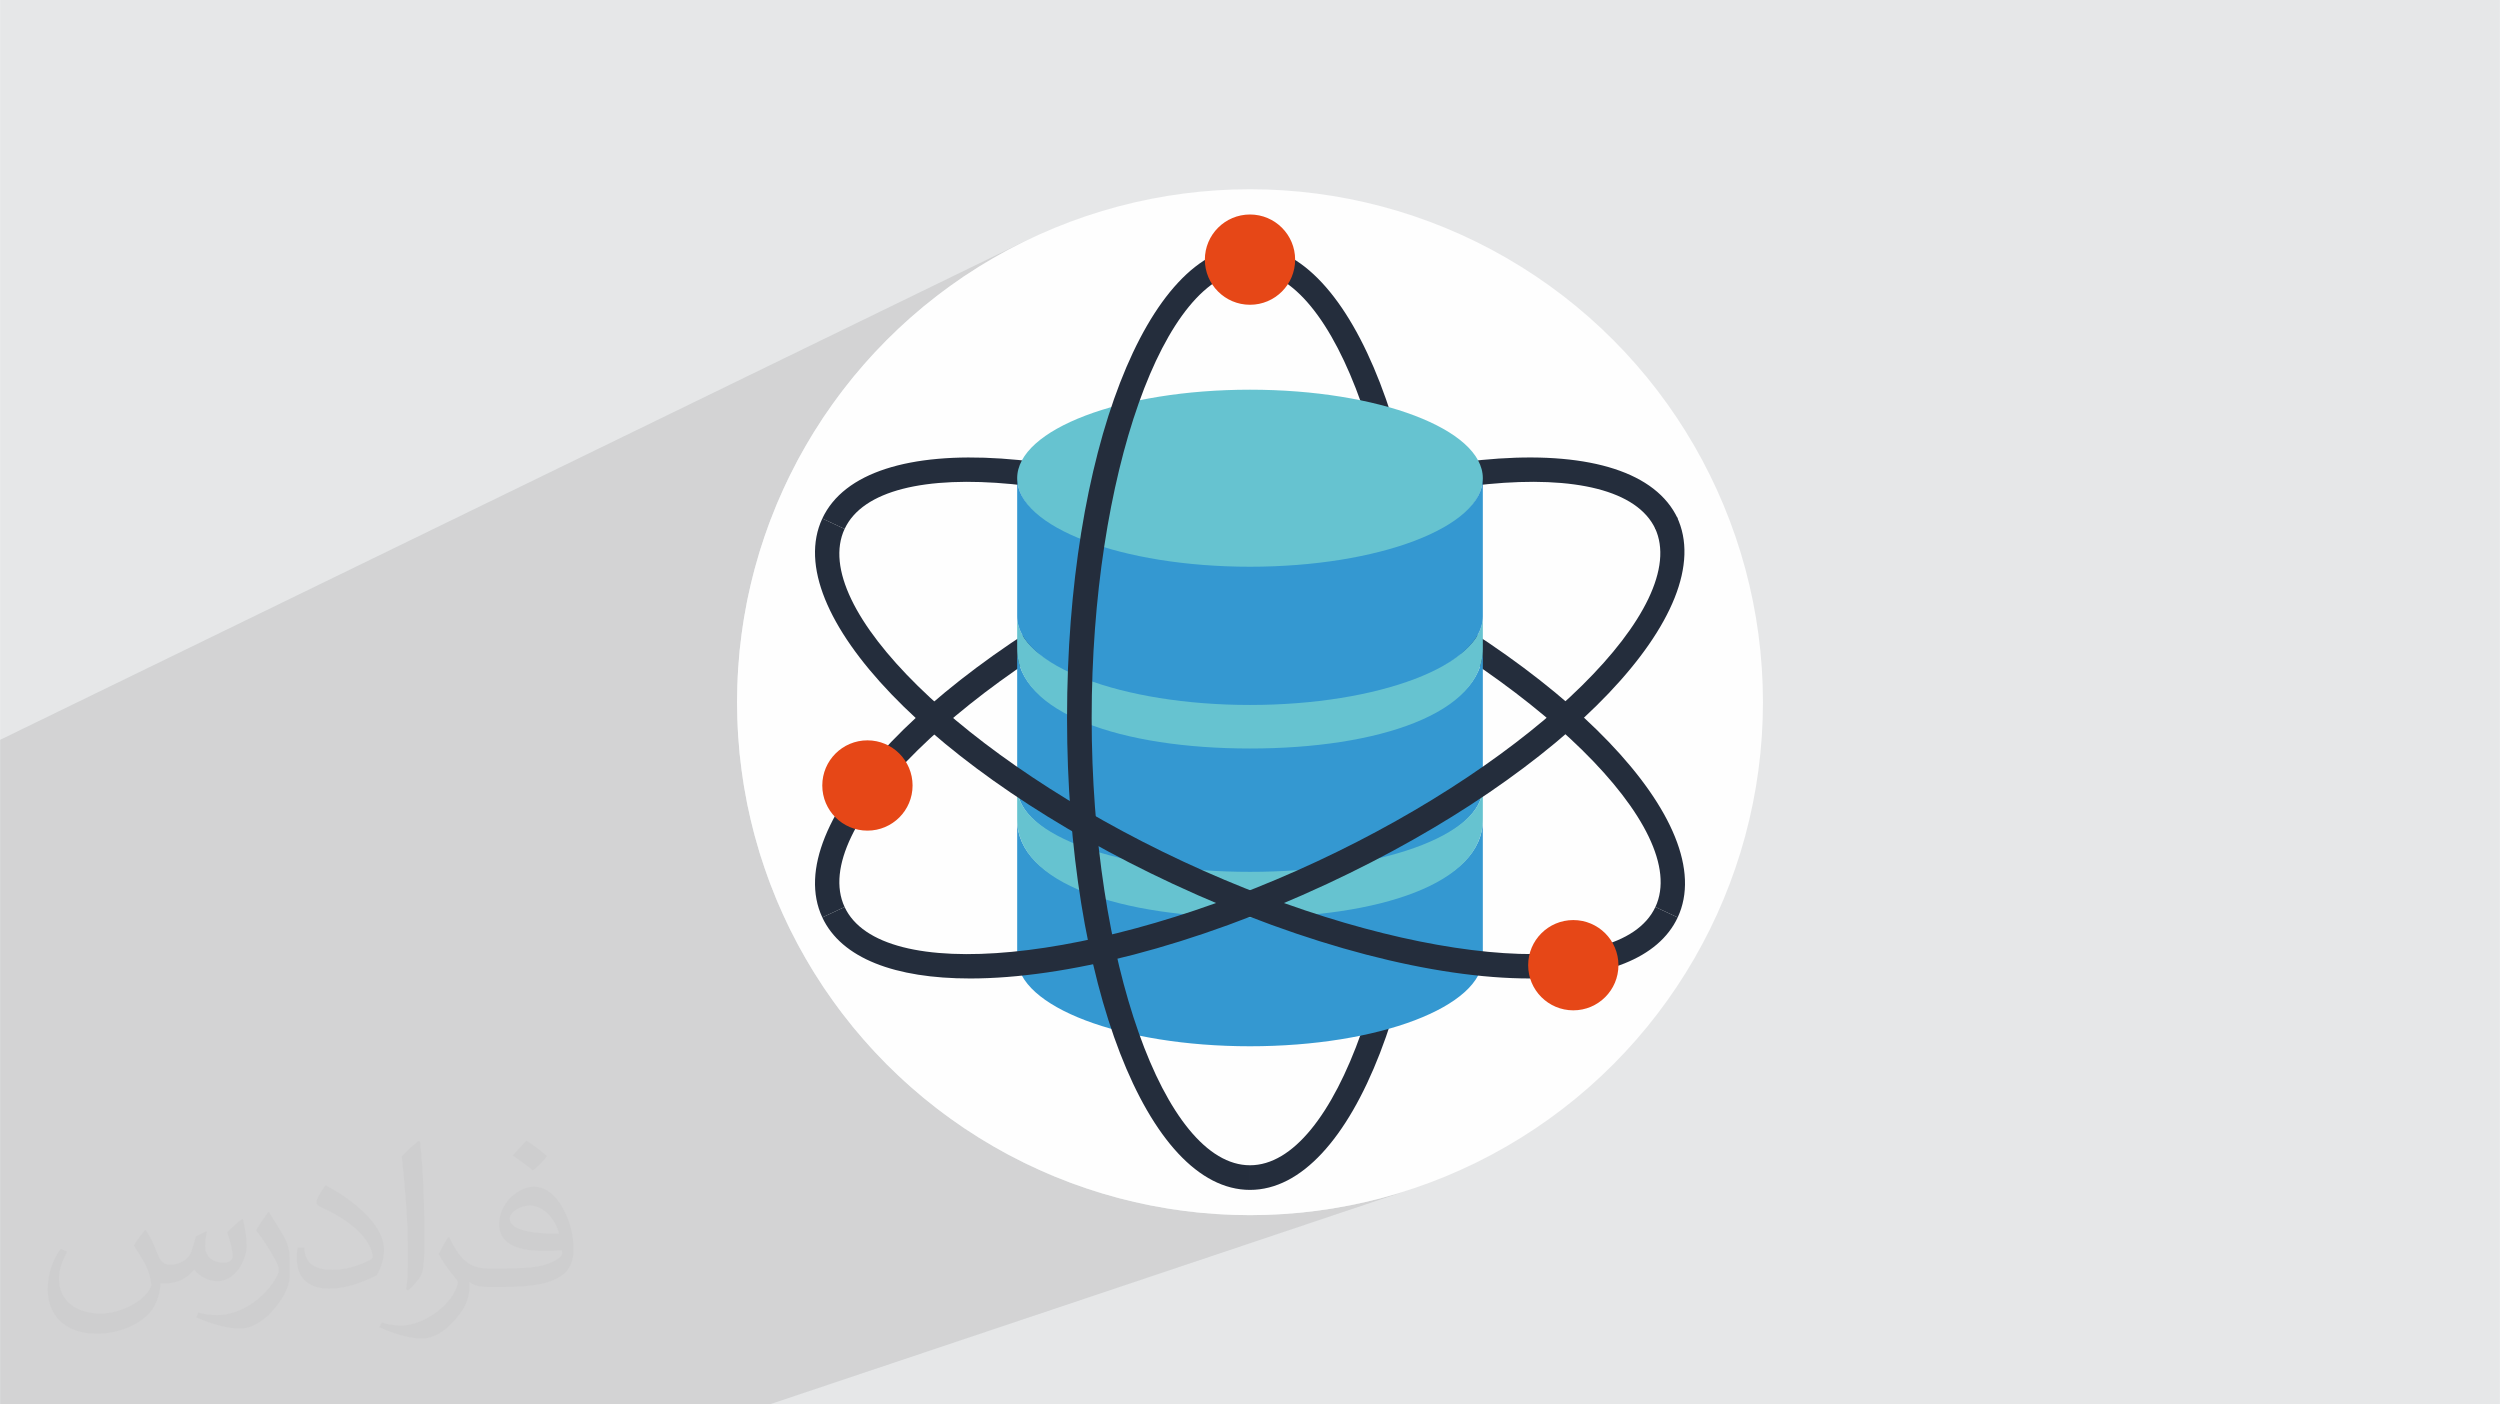 <?xml version="1.0" encoding="UTF-8"?>
<!DOCTYPE svg PUBLIC "-//W3C//DTD SVG 1.0//EN" "http://www.w3.org/TR/2001/REC-SVG-20010904/DTD/svg10.dtd">
<!-- Creator: CorelDRAW -->
<svg xmlns="http://www.w3.org/2000/svg" xml:space="preserve" width="3.708in" height="2.083in" version="1.0" style="shape-rendering:geometricPrecision; text-rendering:geometricPrecision; image-rendering:optimizeQuality; fill-rule:evenodd; clip-rule:evenodd"
viewBox="0 0 3702.73 2080.18"
 xmlns:xlink="http://www.w3.org/1999/xlink"
 xmlns:xodm="http://www.corel.com/coreldraw/odm/2003">
 <defs>
  <style type="text/css">
   <![CDATA[
    .fil0 {fill:#E6E7E8}
    .fil3 {fill:#FEFEFE;fill-rule:nonzero}
    .fil5 {fill:#66C3D0;fill-rule:nonzero}
    .fil4 {fill:#242D3C;fill-rule:nonzero}
    .fil6 {fill:#3498D1;fill-rule:nonzero}
    .fil7 {fill:#E64717;fill-rule:nonzero}
    .fil2 {fill:#373435;fill-opacity:0.031}
    .fil1 {fill:#2B2A29;fill-opacity:0.102}
   ]]>
  </style>
 </defs>
 <g id="Layer_x0020_1">
  <polygon class="fil0" points="-0,0 3702.73,0 3702.73,2080.18 -0,2080.18 "/>
  <polygon class="fil1" points="1139.76,2080.18 -0,2080.18 -0,1095.85 1521.97,355.23 1489.21,372.01 1457.39,390.3 1426.56,410.07 1396.78,431.25 1368.07,453.81 1340.51,477.69 1314.12,502.84 1288.96,529.23 1265.08,556.8 1242.52,585.5 1221.34,615.29 1201.58,646.12 1183.28,677.93 1166.51,710.69 1151.29,744.35 1137.69,778.85 1125.74,814.15 1115.5,850.21 1107.02,886.97 1100.34,924.38 1095.51,962.41 1092.57,1000.99 1091.58,1040.09 1092.57,1079.19 1095.51,1117.77 1100.34,1155.8 1107.02,1193.21 1115.5,1229.97 1125.74,1266.02 1137.69,1301.33 1151.29,1335.83 1166.51,1369.49 1183.28,1402.25 1201.58,1434.06 1221.34,1464.89 1242.52,1494.68 1265.08,1523.38 1288.96,1550.95 1314.12,1577.34 1340.51,1602.49 1368.07,1626.37 1396.78,1648.93 1426.56,1670.11 1457.39,1689.87 1489.21,1708.17 1521.97,1724.95 1555.62,1740.16 1590.12,1753.77 1625.43,1765.71 1661.48,1775.95 1698.24,1784.43 1735.66,1791.12 1773.68,1795.95 1812.26,1798.88 1851.36,1799.87 1890.46,1798.88 1929.04,1795.95 1967.07,1791.12 2004.49,1784.43 2041.24,1775.95 2077.3,1765.71 "/>
  <path class="fil2" d="M215.96 1821.93c7.07,10.71 11.65,21.01 16.13,32.45 3.33,6.66 5.09,18.93 20.7,18.93 4.57,0 11.13,-1.35 16.95,-4.57 6.55,-3.44 11.54,-8.64 14.15,-16.53l6.24 -21.01 15.19 -7.49 1.04 1.04c-2.08,7.91 -2.59,15.5 -2.59,21.43 0,17.57 15.19,24.23 27.25,24.23 7.07,0 13.42,-3.44 13.42,-9.89 0,-8.32 -3.53,-22.47 -8.12,-35.16 7.07,-7.07 14.15,-14.15 22.26,-19.87l1.25 0.63c3.53,14.98 5.51,29.75 5.51,39.63 0,9.67 -4.27,20.39 -7.8,27.36 -7.28,13.73 -20.18,24.65 -35.78,24.65 -11.85,0 -25.06,-5.93 -34.12,-16.95l-0.52 0c-8.53,10.61 -21.74,20.18 -42.86,20.18l-6.55 0c-1.04,13.94 -4.05,23.81 -8.64,32.66 -12.58,24.54 -49.92,41.92 -85.08,41.92 -48.89,0 -73.43,-28.19 -73.43,-65.73 0,-23.19 7.59,-44.72 19.24,-60.01l9.56 3.95c-7.28,13.94 -12.17,27.04 -12.17,39.94 0,35.16 28.61,51.9 61.58,51.9 30.58,0 68.44,-19.45 75.31,-42.02 -2.59,-24.65 -11.85,-36.19 -26,-58.66 4.27,-7.49 9.78,-14.98 16.64,-22.98l1.25 0 0 0 0 0 -0.01 -0.04zm563.83 -132.3c10.3,6.45 20.39,14.04 30.27,22.78 -5.51,7.8 -12.38,14.88 -20.91,21.12 -9.89,-8.01 -19.76,-14.88 -29.86,-22.16 6.86,-7.7 13.63,-15.08 20.49,-21.74l0 0 0 0 0 0 0 0 0 0 0.01 0zm5.3 96.11c-16.64,0 -30.27,10.92 -30.27,19.03 0,17.38 33.28,22.78 73.12,22.56 -4.99,-20.39 -22.47,-41.61 -42.86,-41.61l0 0.01zm-37.35 92.99c21.64,0 40.57,-0.63 55.02,-4.27 16.13,-4.05 29.75,-12.17 29.75,-17.78 0,-1.46 0,-3.22 -0.52,-4.68 -9.05,0.83 -19.45,0.83 -28.5,0.83 -29.33,0 -51.79,-6.66 -60.64,-23.09 -2.19,-4.57 -3.74,-9.67 -3.74,-15.5 0,-15.92 6.86,-31.41 18.93,-42.13 10.08,-8.84 21.22,-14.35 32.55,-14.35 20.49,0 36.81,16.44 48.26,42.34 6.24,14.15 10.5,30.47 10.5,51.07 0,13.73 -3.74,25.27 -12.27,33.8 -15.92,15.4 -45.24,21.22 -90.17,21.22l-20.39 0 0 0 -5.3 0c-11.13,0 -19.14,-1.98 -25.48,-6.86l-1.04 0c0.31,2.59 0.52,5.09 0.52,7.49 0,10.08 -3.33,22.98 -10.08,33.28 -19.97,29.64 -41.61,42.53 -60.33,42.53 -18.93,0 -42.13,-7.28 -63.03,-16.75l3.74 -7.28c6.76,2.81 16.13,4.68 29.02,4.68 33.8,0 78.21,-32.45 83.72,-64.17 -1.25,-2.59 -3.53,-6.03 -6.76,-9.67 -9.89,-11.75 -16.13,-21.53 -21.95,-31.82 4.99,-9.89 9.56,-17.78 13.83,-24.96l1.77 -0.21c14.46,29.44 27.56,46.28 56.78,46.28l4.57 0 0 0 21.22 0 0 0 0 0 0 0 0 0 0 0 0.04 0zm-146.45 31.1c2.5,-13.52 2.7,-28.7 2.7,-42.86l0 -21.01c0,-39.21 -4.99,-96.2 -9.05,-133.34 7.07,-7.59 16.95,-16.53 24.75,-22.56l2.29 0.63c5.3,46.7 6.55,100.79 6.55,150.81 0,13.11 -0.52,25.9 -1.77,35.26 -0.73,11.85 -7.59,20.8 -22.26,34.53l-3.22 -1.46zm-150.71 -61.89c0.73,18.41 9.78,32.87 41.4,32.87 19.66,0 36.3,-5.09 54.71,-13.83 3.33,-1.46 5.09,-3.44 5.09,-5.09 0,-11.54 -8.84,-26.83 -23.71,-40.77 -14.46,-13.11 -33.6,-24.65 -51.48,-32.35 -6.14,-2.59 -8.12,-5.3 -8.12,-7.91 0,-5.3 7.07,-16.44 12.9,-24.44l1.98 -0.21c20.49,10.71 43.38,26.63 60.33,44.3 15.4,16.33 24.96,32.87 24.96,50.86 0,13.31 -4.05,25.79 -10.61,37.44 -22.47,11.33 -46.39,19.97 -70.1,19.97 -28.81,0 -48.47,-13.52 -48.47,-45.24 0,-3.44 0,-8.73 1.25,-15.61l9.89 0 0 0 0 0 0 0 0 0 0 0 -0.01 0zm-52.11 -52.32l17.89 28.92c6.55,10.71 12.69,22.37 12.69,40.77l0 23.5c0,19.03 -12.17,39.42 -31.82,59.6 -15.4,13.63 -29.02,19.45 -41.61,19.45 -18.72,0 -40.15,-5.82 -64.9,-16.44l2.81 -7.28c7.8,2.08 16.84,3.84 27.98,3.84 35.58,-0.21 71.97,-26.21 88.61,-57.93 1.98,-3.64 2.7,-7.07 2.7,-9.47 0,-3.64 -1.98,-7.7 -3.53,-11.33 -9.05,-17.05 -19.14,-32.66 -30.27,-47.12 5.82,-9.16 11.65,-17.99 17.99,-26.73l1.46 0.21 0 0 0 0 0 0 0 0 0 0 -0.01 0z"/>
  <circle class="fil3" cx="1851.36" cy="1040.09" r="759.78"/>
  <path class="fil4" d="M1950.49 850.92c-325.48,-151.77 -645.85,-182.67 -699.58,-67.45l-33.05 -15.41c64.23,-137.71 392.8,-115.84 748.04,49.81l-15.41 33.05z"/>
  <path class="fil4" d="M2484.88 1358.87l-33.06 -15.4c53.72,-115.21 -175.86,-340.78 -501.33,-492.55l15.4 -33.05c355.24,165.65 583.21,403.29 518.99,541z"/>
  <path class="fil4" d="M2122.36 1063.46l-36.47 0c0,-359.13 -107.4,-662.53 -234.53,-662.53l0 -36.47c151.96,0.01 271,307.04 271,699z"/>
  <path class="fil4" d="M1851.36 1762.46l0 -36.48c127.12,0 234.53,-303.4 234.53,-662.52l36.47 0c0,391.97 -119.04,699 -271,699z"/>
  <path class="fil4" d="M1752.25 850.92l-15.41 -33.05c355.22,-165.65 683.81,-187.53 748.03,-49.81l-33.06 15.41c-53.71,-115.22 -374.08,-84.33 -699.56,67.45z"/>
  <path class="fil4" d="M1217.86 1358.87c-64.21,-137.71 163.75,-375.36 518.99,-541.01l15.41 33.05c-325.48,151.79 -555.07,377.33 -501.34,492.56l-33.05 15.4z"/>
  <path class="fil5" d="M2196.23 708.32c0,72.39 -154.39,142.6 -344.87,142.6 -190.44,0 -344.85,-70.21 -344.85,-142.6 0,-72.44 154.4,-131.11 344.85,-131.11 190.46,0 344.87,58.67 344.87,131.11z"/>
  <path class="fil6" d="M1506.51 1165.83c0,72.43 154.4,131.1 344.85,131.1 190.46,0 344.87,-58.68 344.87,-131.1l0 -204.72c0,95.19 -154.39,140.09 -344.87,140.09 -190.44,0 -344.85,-44.89 -344.85,-140.09l0 204.72z"/>
  <path class="fil5" d="M2196.23 961.11c0,95.19 -154.39,147.57 -344.87,147.57 -190.44,0 -344.85,-52.37 -344.85,-147.57l0 -48.03c0,72.38 154.4,127.01 344.85,127.01 190.46,0 344.87,-54.62 344.87,-127.01l0 48.04z"/>
  <path class="fil6" d="M1506.51 708.32c0,72.39 154.4,131.12 344.85,131.12 190.46,0 344.87,-58.73 344.87,-131.12l0 204.75c0,72.38 -154.39,131.12 -344.87,131.12 -190.44,0 -344.85,-58.73 -344.85,-131.12l0 -204.75z"/>
  <path class="fil6" d="M1506.51 1418.6c0,72.45 154.4,131.12 344.85,131.12 190.46,0 344.87,-58.68 344.87,-131.12l0 -204.74c0,95.18 -154.39,140.09 -344.87,140.09 -190.44,0 -344.85,-44.88 -344.85,-140.09l0 204.74z"/>
  <path class="fil5" d="M2196.23 1213.86c0,95.18 -154.39,145.01 -344.87,145.01 -190.44,0 -344.85,-49.81 -344.85,-145.01l0 -48.03c0,72.43 154.4,125.55 344.85,125.55 190.46,0 344.87,-53.12 344.87,-125.55l0 48.03z"/>
  <path class="fil4" d="M1851.36 1762.46c-151.95,0 -270.99,-307.03 -270.99,-699 0,-391.97 119.04,-699 270.99,-699l0 36.47c-127.13,0 -234.52,303.4 -234.52,662.53 0,359.13 107.4,662.52 234.52,662.52l0 36.48z"/>
  <path class="fil4" d="M1436.75 1449.31c-110.82,0 -190.56,-29.7 -218.9,-90.44l33.05 -15.4c53.73,115.2 374.1,84.32 699.58,-67.46 325.47,-151.78 554.54,-378.41 500.82,-493.62l32.3 -16.97c65.72,138.15 -162.47,378.01 -517.72,543.66 -198.51,92.56 -388.75,140.22 -529.13,140.24z"/>
  <path class="fil4" d="M2265.97 1449.31c-140.39,0 -330.6,-47.66 -529.14,-140.25 -355.23,-165.65 -583.2,-403.29 -518.98,-541.02l33.05 15.41c-53.71,115.22 175.87,340.79 501.34,492.55 325.47,151.77 645.84,182.66 699.56,67.46l33.07 15.4c-28.33,60.76 -108.1,90.45 -218.9,90.45z"/>
  <circle class="fil7" cx="2330.23" cy="1429.65" r="66.86"/>
  <circle class="fil7" cx="1284.7" cy="1163.46" r="66.87"/>
  <circle class="fil7" cx="1851.36" cy="384.57" r="66.86"/>
 </g>
</svg>
